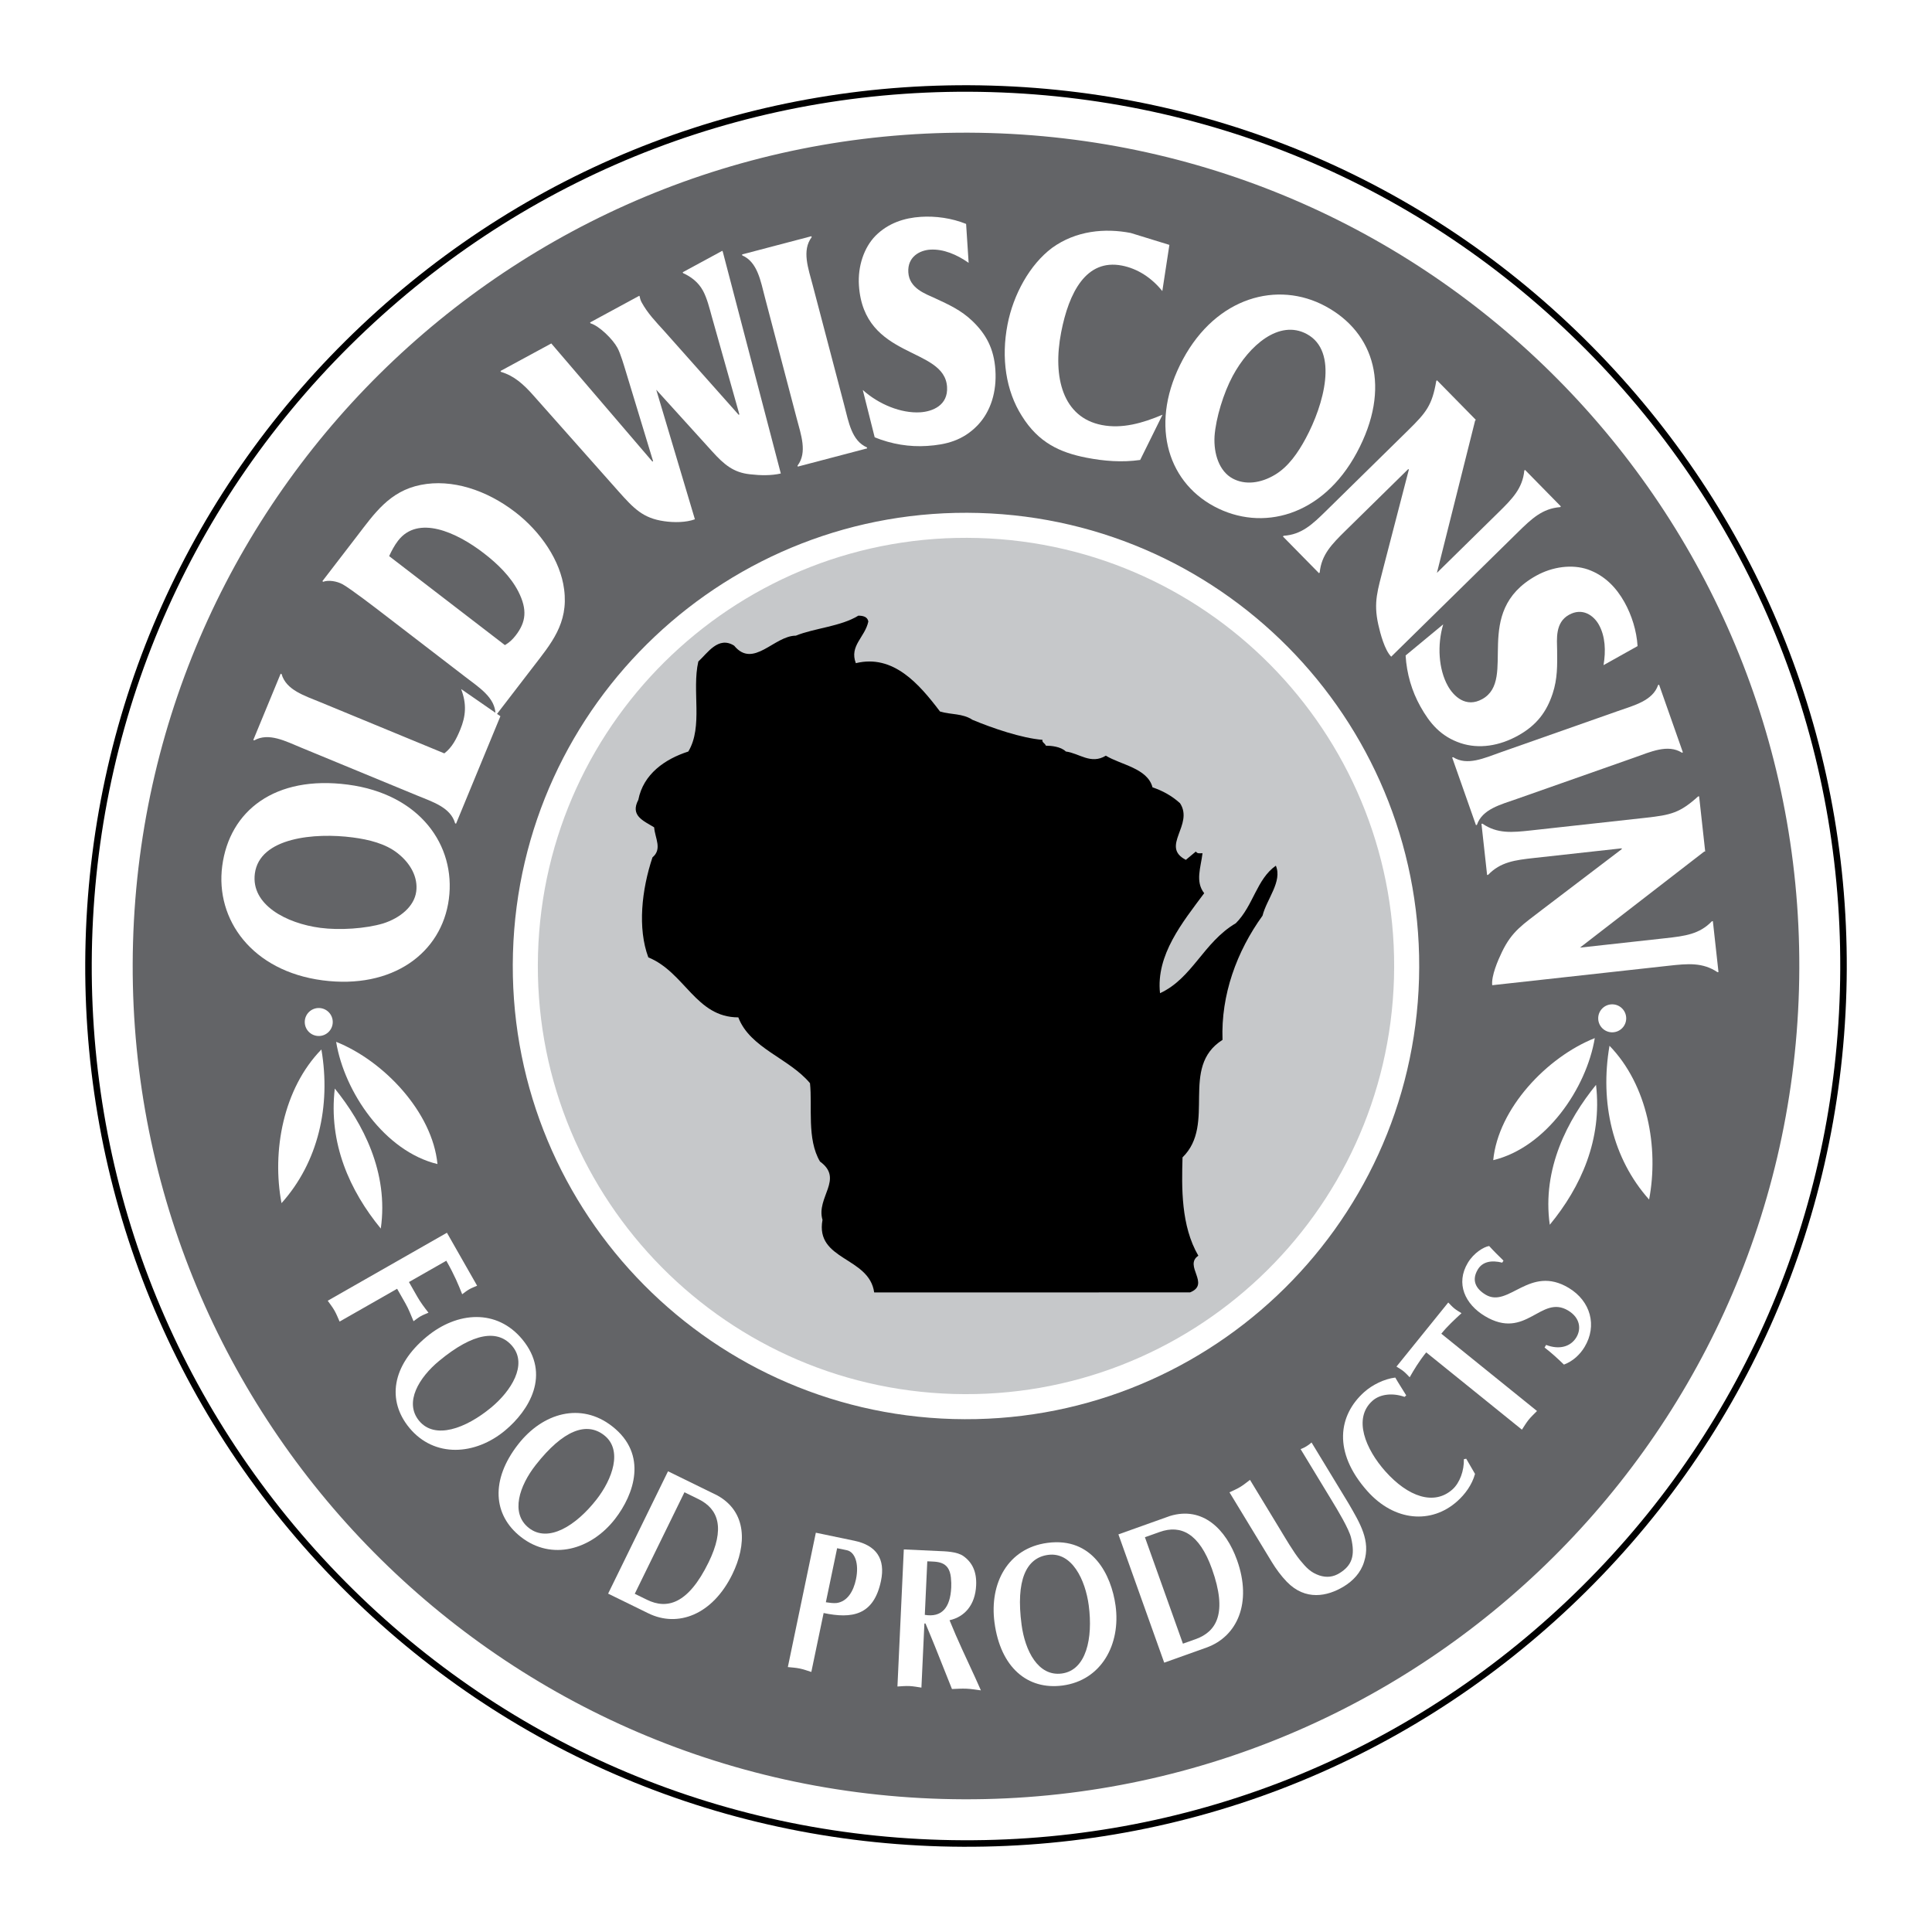 <?xml version="1.0" encoding="utf-8"?>
<!-- Generator: Adobe Illustrator 13.0.0, SVG Export Plug-In . SVG Version: 6.00 Build 14948)  -->
<!DOCTYPE svg PUBLIC "-//W3C//DTD SVG 1.0//EN" "http://www.w3.org/TR/2001/REC-SVG-20010904/DTD/svg10.dtd">
<svg version="1.0" id="Layer_1" xmlns="http://www.w3.org/2000/svg" xmlns:xlink="http://www.w3.org/1999/xlink" x="0px" y="0px"
	 width="192.756px" height="192.756px" viewBox="0 0 192.756 192.756" enable-background="new 0 0 192.756 192.756"
	 xml:space="preserve">
<g>
	<polygon fill-rule="evenodd" clip-rule="evenodd" fill="#FFFFFF" points="0,0 192.756,0 192.756,192.756 0,192.756 0,0 	"/>
	<path fill-rule="evenodd" clip-rule="evenodd" d="M98.888,8.54c-23.461-0.671-45.781,7.836-62.845,23.952
		C18.978,48.609,9.21,70.406,8.54,93.868c-0.67,23.462,7.836,45.781,23.953,62.845s37.914,26.832,61.375,27.504
		c23.462,0.67,45.781-7.838,62.846-23.953c17.064-16.117,26.832-37.914,27.502-61.377c0.671-23.461-7.836-45.78-23.952-62.845
		S122.351,9.21,98.888,8.54L98.888,8.54z"/>
	<path fill-rule="evenodd" clip-rule="evenodd" fill="#FFFFFF" d="M183.566,98.869c-0.666,23.289-10.36,44.924-27.299,60.922
		s-39.093,24.441-62.381,23.775c-23.289-0.666-44.924-10.361-60.922-27.299c-15.997-16.939-24.44-39.094-23.775-62.381
		c0.666-23.289,10.36-44.924,27.299-60.922C53.427,16.967,75.581,8.524,98.869,9.189c23.289,0.666,44.925,10.36,60.922,27.299
		C175.788,53.427,184.232,75.581,183.566,98.869L183.566,98.869z"/>
	<path fill-rule="evenodd" clip-rule="evenodd" fill="#636467" d="M98.753,13.272c-45.897-1.312-84.168,34.833-85.48,80.73
		c-1.312,45.897,34.833,84.169,80.73,85.479c45.897,1.312,84.169-34.832,85.48-80.73C180.795,52.855,144.65,14.584,98.753,13.272
		L98.753,13.272z"/>
	<path fill-rule="evenodd" clip-rule="evenodd" fill="#FFFFFF" d="M43.646,116.139c-5.273-1.277-9.288-7.184-10.11-12.195
		C38.308,105.85,43.149,110.977,43.646,116.139L43.646,116.139z"/>
	<path fill-rule="evenodd" clip-rule="evenodd" fill="#FFFFFF" d="M28.087,120.039c-0.978-5.178,0.166-11.42,3.979-15.334
		C33.03,110.365,31.744,115.959,28.087,120.039L28.087,120.039z"/>
	<path fill-rule="evenodd" clip-rule="evenodd" fill="#FFFFFF" d="M37.991,122.574c-3.11-3.789-5.228-8.516-4.589-13.969
		C36.2,112.064,38.795,116.967,37.991,122.574L37.991,122.574z"/>
	<path fill-rule="evenodd" clip-rule="evenodd" fill="#FFFFFF" d="M97.669,51.179c-24.962-0.713-45.776,18.945-46.49,43.907
		s18.945,45.777,43.907,46.49c24.962,0.713,45.777-18.945,46.49-43.906C142.29,72.708,122.632,51.893,97.669,51.179L97.669,51.179z"
		/>
	<path fill-rule="evenodd" clip-rule="evenodd" fill="#C6C8CA" d="M97.598,53.677c-23.583-0.674-43.247,17.898-43.92,41.48
		s17.897,43.247,41.48,43.92c23.582,0.674,43.246-17.898,43.92-41.48S121.181,54.351,97.598,53.677L97.598,53.677z"/>
	<path fill-rule="evenodd" clip-rule="evenodd" d="M87.216,128.941c-0.499-3.576-5.904-3.16-5.155-7.234
		c-0.665-2.246,2.162-4.074-0.25-5.82c-1.33-2.246-0.748-5.488-0.998-7.816c-2.079-2.494-5.987-3.492-7.151-6.568
		c-4.241,0-5.322-4.49-8.98-5.987c-1.081-2.91-0.666-6.735,0.416-9.978c0.998-0.831,0.25-1.912,0.167-2.993
		c-1.081-0.665-2.412-1.164-1.58-2.744c0.499-2.577,2.661-4.074,4.989-4.822c1.496-2.494,0.333-6.07,0.998-8.98
		c0.915-0.832,1.996-2.578,3.575-1.58c1.913,2.328,3.991-0.998,6.153-0.998c1.829-0.749,4.49-0.915,6.236-1.996
		c0.416,0,0.915,0.083,0.998,0.582c-0.333,1.58-1.912,2.411-1.248,4.158c3.742-0.915,6.319,2.078,8.398,4.822
		c1.082,0.333,2.245,0.167,3.243,0.832c1.996,0.832,4.906,1.829,6.984,1.996c-0.083,0.25,0.25,0.333,0.333,0.582
		c0.499,0,1.496,0.083,1.996,0.582c1.33,0.167,2.494,1.33,3.99,0.416c1.497,0.915,4.158,1.248,4.656,3.16
		c0.998,0.333,1.913,0.832,2.744,1.58c1.414,2.162-1.995,4.324,0.582,5.654l0.998-0.831c0.166,0.249,0.416,0.166,0.665,0.166
		c-0.166,1.414-0.748,2.827,0.166,3.991c-2.161,2.91-4.822,6.153-4.406,9.977c3.242-1.496,4.323-5.071,7.566-6.984
		c1.746-1.746,2.078-4.407,3.991-5.737c0.665,1.58-0.915,3.326-1.33,4.989c-2.578,3.575-4.158,7.898-3.991,12.388
		c-4.324,2.744-0.583,8.398-3.991,11.725c-0.084,2.994-0.167,6.818,1.579,9.811c-1.496,0.998,1.248,2.828-0.831,3.66H87.216
		L87.216,128.941z"/>
	<path fill-rule="evenodd" clip-rule="evenodd" fill="#FFFFFF" d="M22.171,86.406c0.726-5.54,5.282-9.075,12.536-8.124
		c7.188,0.943,10.778,6.056,10.077,11.411c-0.708,5.408-5.644,9.028-12.602,8.116C25.158,96.887,21.469,91.761,22.171,86.406
		L22.171,86.406z"/>
	<path fill-rule="evenodd" clip-rule="evenodd" fill="#636467" d="M38.225,92.133c1.679-0.531,3.105-1.686,3.303-3.189
		c0.183-1.398-0.542-2.781-1.849-3.812c-1.215-0.964-2.873-1.37-4.489-1.581c-3.759-0.493-9.29-0.011-9.763,3.604
		c-0.408,3.113,3.138,4.973,6.535,5.418C33.875,92.824,36.479,92.656,38.225,92.133L38.225,92.133z"/>
	<path fill-rule="evenodd" clip-rule="evenodd" fill="#FFFFFF" d="M44.33,75.164c0.786-0.597,1.223-1.481,1.588-2.367
		c0.559-1.353,0.657-2.55,0.089-4.051l3.918,2.711L45.499,82.18l-0.092-0.038c-0.456-1.598-2.249-2.137-3.847-2.797l-11.467-4.734
		c-1.599-0.66-3.28-1.556-4.73-0.744L25.27,73.83l2.731-6.616l0.092,0.038c0.456,1.598,2.279,2.15,3.908,2.822L44.33,75.164
		L44.33,75.164z"/>
	<path fill-rule="evenodd" clip-rule="evenodd" fill="#FFFFFF" d="M38.331,61.313c-0.896-0.689-3.296-2.534-4.142-3.016
		c-0.592-0.321-1.416-0.45-1.945-0.253l-0.079-0.061l3.437-4.472c1.751-2.278,3.257-4.51,6.377-5.132s6.566,0.517,9.414,2.706
		c2.558,1.966,4.53,4.857,4.89,7.718c0.449,3.399-1.304,5.407-3.12,7.771l-3.648,4.746l-0.079-0.061
		c-0.023-1.662-1.639-2.669-3.01-3.724L38.331,61.313L38.331,61.313z"/>
	<path fill-rule="evenodd" clip-rule="evenodd" fill="#636467" d="M50.375,64.363c0.45-0.258,0.794-0.598,1.086-0.978
		c1.022-1.329,1.169-2.558,0.254-4.369c-0.775-1.502-2.069-2.765-3.467-3.839c-2.716-2.087-6.542-3.821-8.537-1.227
		c-0.356,0.464-0.634,0.989-0.886,1.534L50.375,64.363L50.375,64.363z"/>
	<path fill-rule="evenodd" clip-rule="evenodd" fill="#FFFFFF" d="M69.33,51.809c-0.882,0.327-2.087,0.337-3.074,0.191
		c-2.099-0.3-3.006-1.247-4.551-2.981l-8.477-9.554c-1.017-1.151-1.946-1.972-3.248-2.363l-0.047-0.088l5.076-2.75l0.016,0.029
		L65.089,46.05l0.07-0.038l-2.704-8.899c-0.2-0.648-0.537-1.828-0.854-2.413c-0.476-0.877-1.822-2.19-2.685-2.441l-0.047-0.087
		l4.913-2.662l0.047,0.088c0.017,0.142,0.081,0.372,0.176,0.547c0.603,1.111,1.422,1.954,2.25,2.867l7.444,8.374l0.07-0.039
		l-2.757-9.778c-0.217-0.791-0.474-1.824-0.87-2.555c-0.475-0.877-1.223-1.418-1.984-1.762l-0.047-0.087l3.954-2.143l0.047,0.088
		l5.79,22.131c-0.969,0.222-2.042,0.198-3.075,0.078c-1.637-0.172-2.573-0.951-3.788-2.298l-5.565-6.138L69.33,51.809L69.33,51.809z
		"/>
	<path fill-rule="evenodd" clip-rule="evenodd" fill="#FFFFFF" d="M84.236,40.45c0.439,1.673,0.733,3.521,2.256,4.188l0.025,0.096
		l-6.922,1.819l-0.025-0.097c0.999-1.328,0.345-3.082-0.094-4.755l-3.153-11.999c-0.439-1.672-0.741-3.553-2.265-4.219l-0.025-0.097
		l6.922-1.819l0.025,0.096c-0.999,1.329-0.337,3.115,0.103,4.788L84.236,40.45L84.236,40.45z"/>
	<path fill-rule="evenodd" clip-rule="evenodd" fill="#FFFFFF" d="M86.08,38.909c1.586,1.43,3.833,2.351,5.745,2.226
		c1.195-0.078,2.782-0.681,2.662-2.54c-0.264-4.049-8.308-2.693-8.792-10.127c-0.123-1.892,0.501-3.765,1.651-4.94
		c1.277-1.283,2.897-1.789,4.517-1.894c1.487-0.097,3.102,0.131,4.525,0.706l0.253,3.883c-1.173-0.823-2.518-1.402-3.845-1.316
		c-1.036,0.067-2.273,0.714-2.172,2.274c0.104,1.593,1.685,2.124,2.702,2.591c1.32,0.614,2.556,1.167,3.693,2.259
		c1.365,1.311,2.153,2.76,2.291,4.884c0.141,2.157-0.451,4.129-1.774,5.515c-1.474,1.529-3.154,1.938-5.039,2.061
		c-1.752,0.114-3.531-0.17-5.229-0.86L86.08,38.909L86.08,38.909z"/>
	<path fill-rule="evenodd" clip-rule="evenodd" fill="#FFFFFF" d="M115.965,29.04c-1.07-1.326-2.465-2.24-4.032-2.543
		c-3.578-0.694-5.294,2.7-6.06,6.651c-0.874,4.506,0.167,8.502,4.059,9.257c2.038,0.395,4.076-0.192,6.054-1.029l-2.23,4.514
		c-1.812,0.259-3.6,0.115-5.35-0.224c-2.664-0.517-4.803-1.507-6.455-4.166c-1.6-2.512-2.076-5.79-1.431-9.12
		c0.583-3.004,2.216-5.974,4.437-7.644c2.396-1.737,5.291-1.989,7.851-1.493l3.862,1.189L115.965,29.04L115.965,29.04z"/>
	<path fill-rule="evenodd" clip-rule="evenodd" fill="#FFFFFF" d="M132.23,30.547c4.922,2.646,6.608,8.161,3.143,14.605
		c-3.435,6.386-9.489,7.926-14.246,5.367c-4.805-2.583-6.435-8.483-3.11-14.664C121.372,29.616,127.474,27.988,132.23,30.547
		L132.23,30.547z"/>
	<path fill-rule="evenodd" clip-rule="evenodd" fill="#636467" d="M121.175,43.521c-0.101,1.759,0.473,3.502,1.809,4.221
		c1.242,0.668,2.792,0.482,4.22-0.375c1.333-0.793,2.301-2.199,3.072-3.634c1.796-3.339,3.31-8.681,0.1-10.408
		c-2.766-1.487-5.765,1.167-7.388,4.185C122.074,39.208,121.307,41.703,121.175,43.521L121.175,43.521z"/>
	<path fill-rule="evenodd" clip-rule="evenodd" fill="#FFFFFF" d="M138.8,65.517c-0.653-0.664-1.085-2.291-1.289-3.21
		c-0.502-2.267-0.05-3.42,0.556-5.842l2.494-9.611l-0.057-0.057l-6.264,6.153c-1.376,1.353-2.401,2.397-2.572,4.168l-0.071,0.07
		l-3.599-3.663l0.071-0.07c1.793-0.121,2.855-1.127,4.231-2.479l8.186-8.042c1.827-1.794,2.394-2.5,2.811-4.923l0.07-0.07
		l3.879,3.948l-0.071,0.07l-3.813,15.197l6.145-6.037c1.377-1.352,2.402-2.396,2.573-4.168l0.071-0.07l3.579,3.645l-0.071,0.07
		c-1.774,0.14-2.836,1.146-4.213,2.498L138.8,65.517L138.8,65.517z"/>
	<path fill-rule="evenodd" clip-rule="evenodd" fill="#FFFFFF" d="M143.988,62.293c-0.607,2.047-0.471,4.471,0.465,6.143
		c0.585,1.045,1.812,2.218,3.438,1.309c3.541-1.981-1.147-8.658,5.354-12.295c1.654-0.926,3.614-1.169,5.17-0.637
		c1.708,0.6,2.861,1.844,3.654,3.261c0.728,1.3,1.217,2.856,1.312,4.388l-3.396,1.9c0.238-1.414,0.182-2.876-0.468-4.037
		c-0.507-0.905-1.624-1.744-2.988-0.98c-1.393,0.779-1.19,2.435-1.174,3.554c0.014,1.456,0.047,2.809-0.449,4.306
		c-0.596,1.796-1.564,3.131-3.421,4.17c-1.887,1.056-3.921,1.371-5.742,0.773c-2.015-0.671-3.107-2.012-4.029-3.66
		c-0.857-1.533-1.367-3.26-1.476-5.089L143.988,62.293L143.988,62.293z"/>
	<path fill-rule="evenodd" clip-rule="evenodd" fill="#FFFFFF" d="M151.342,79.706c-1.632,0.574-3.45,1.017-3.99,2.589l-0.094,0.033
		l-2.376-6.752l0.094-0.033c1.405,0.888,3.101,0.094,4.731-0.48l11.703-4.118c1.631-0.574,3.481-1.028,4.021-2.6l0.095-0.033
		l2.376,6.751l-0.095,0.033c-1.404-0.888-3.131-0.083-4.763,0.492L151.342,79.706L151.342,79.706z"/>
	<path fill-rule="evenodd" clip-rule="evenodd" fill="#FFFFFF" d="M148.879,98.295c-0.103-0.926,0.563-2.472,0.973-3.32
		c1.007-2.092,2.075-2.719,4.049-4.248l7.903-6.011l-0.009-0.079l-8.728,0.962c-1.917,0.211-3.369,0.398-4.599,1.685l-0.1,0.011
		l-0.562-5.104l0.099-0.011c1.484,1.014,2.941,0.88,4.859,0.669l11.405-1.257c2.546-0.281,3.427-0.485,5.253-2.132l0.099-0.011
		l0.606,5.501l-0.099,0.011l-12.396,9.584l8.562-0.944c1.917-0.212,3.369-0.398,4.599-1.685l0.1-0.011l0.56,5.077l-0.099,0.011
		c-1.481-0.987-2.938-0.854-4.856-0.642L148.879,98.295L148.879,98.295z"/>
	<path fill-rule="evenodd" clip-rule="evenodd" fill="#FFFFFF" d="M33.883,131.854c-0.163-0.365-0.309-0.742-0.506-1.088
		c-0.197-0.348-0.447-0.664-0.679-0.992l11.892-6.783l3.012,5.285c-0.258,0.111-0.542,0.219-0.785,0.357
		c-0.243,0.137-0.479,0.328-0.706,0.494c-0.361-0.916-0.753-1.887-1.583-3.344L40.8,127.91l0.838,1.469
		c0.308,0.541,0.693,1.057,1.112,1.59c-0.259,0.111-0.542,0.217-0.785,0.355s-0.479,0.328-0.706,0.496
		c-0.263-0.623-0.492-1.227-0.809-1.781l-0.83-1.457L33.883,131.854L33.883,131.854z"/>
	<path fill-rule="evenodd" clip-rule="evenodd" fill="#FFFFFF" d="M40.844,142.459c-2.249-2.719-1.767-6.205,1.723-9.092
		c3.059-2.533,7.01-2.799,9.543,0.264c2.9,3.506,0.666,7.096-1.707,9.08C47.416,145.205,43.337,145.471,40.844,142.459
		L40.844,142.459z"/>
	<path fill-rule="evenodd" clip-rule="evenodd" fill="#636467" d="M43.81,135.777c-1.998,1.652-3.519,4.135-1.993,5.98
		c1.567,1.893,4.637,0.781,7.188-1.33c1.983-1.641,3.648-4.262,2.121-6.107C49.712,132.611,47.253,132.928,43.81,135.777
		L43.81,135.777z"/>
	<path fill-rule="evenodd" clip-rule="evenodd" fill="#FFFFFF" d="M51.966,153.338c-2.778-2.176-3.051-5.686-0.258-9.252
		c2.448-3.127,6.252-4.229,9.382-1.775c3.583,2.807,2.166,6.791,0.271,9.236C58.974,154.619,55.045,155.75,51.966,153.338
		L51.966,153.338z"/>
	<path fill-rule="evenodd" clip-rule="evenodd" fill="#636467" d="M53.437,146.176c-1.599,2.043-2.556,4.793-0.67,6.27
		c1.936,1.516,4.698-0.225,6.74-2.832c1.587-2.027,2.654-4.943,0.769-6.42C58.529,141.824,56.193,142.658,53.437,146.176
		L53.437,146.176z"/>
	<path fill-rule="evenodd" clip-rule="evenodd" fill="#FFFFFF" d="M71.551,149.191c2.999,1.646,2.953,4.936,1.514,7.875
		c-1.983,4.051-5.439,5.338-8.378,3.896l-4.015-1.965l5.976-12.207L71.551,149.191L71.551,149.191z"/>
	<path fill-rule="evenodd" clip-rule="evenodd" fill="#636467" d="M63.331,159.012l1.219,0.596c1.979,0.971,4.09,0.471,6.143-3.725
		c1.65-3.369,1.023-5.32-0.999-6.311l-1.405-0.689L63.331,159.012L63.331,159.012z"/>
	<path fill-rule="evenodd" clip-rule="evenodd" fill="#FFFFFF" d="M80.946,166.812c-0.382-0.121-0.761-0.262-1.151-0.342
		c-0.391-0.082-0.794-0.105-1.192-0.146l2.794-13.404l3.845,0.801c2.172,0.455,3.116,1.793,2.655,4
		c-0.726,3.479-2.912,3.797-5.724,3.211L80.946,166.812L80.946,166.812z"/>
	<path fill-rule="evenodd" clip-rule="evenodd" fill="#636467" d="M82.396,159.857c0.348,0.051,0.711,0.107,1.06,0.078
		c1.089-0.141,1.696-1.176,1.945-2.367c0.326-1.564-0.099-2.732-0.911-2.902l-0.969-0.201L82.396,159.857L82.396,159.857z"/>
	<path fill-rule="evenodd" clip-rule="evenodd" fill="#FFFFFF" d="M90.173,154.586l3.397,0.158c0.75,0.033,1.916,0.047,2.565,0.518
		c0.881,0.641,1.318,1.559,1.255,2.914c-0.09,1.953-1.152,3.143-2.654,3.475c0.788,1.953,1.692,3.834,2.563,5.732l0.565,1.264
		c-0.477-0.061-0.953-0.145-1.447-0.166c-0.478-0.021-0.959,0.016-1.44,0.033l-1.704-4.275c-0.214-0.549-0.619-1.486-0.935-2.26
		l-0.111-0.006l-0.297,6.4c-0.396-0.059-0.792-0.137-1.191-0.156c-0.398-0.018-0.8,0.023-1.201,0.045L90.173,154.586L90.173,154.586
		z"/>
	<path fill-rule="evenodd" clip-rule="evenodd" fill="#636467" d="M92.268,161.115c1.666,0.277,2.541-0.682,2.636-2.734
		c0.013-0.279,0.011-0.578-0.033-1c-0.179-1.668-1.382-1.562-2.355-1.607L92.268,161.115L92.268,161.115z"/>
	<path fill-rule="evenodd" clip-rule="evenodd" fill="#FFFFFF" d="M106.016,168.164c-3.497,0.465-6.197-1.793-6.795-6.283
		c-0.524-3.936,1.347-7.426,5.286-7.949c4.511-0.6,6.369,3.199,6.793,6.262C111.829,164.049,109.893,167.648,106.016,168.164
		L106.016,168.164z"/>
	<path fill-rule="evenodd" clip-rule="evenodd" fill="#636467" d="M101.924,162.105c0.342,2.572,1.639,5.178,4.013,4.861
		c2.438-0.324,3.123-3.516,2.687-6.799c-0.34-2.553-1.679-5.354-4.053-5.037C102.371,155.424,101.334,157.676,101.924,162.105
		L101.924,162.105z"/>
	<path fill-rule="evenodd" clip-rule="evenodd" fill="#FFFFFF" d="M116.728,151.25c3.271-0.998,5.594,1.328,6.694,4.41
		c1.517,4.248,0.025,7.619-3.057,8.721l-4.211,1.504l-4.569-12.799L116.728,151.25L116.728,151.25z"/>
	<path fill-rule="evenodd" clip-rule="evenodd" fill="#636467" d="M118.021,163.99l1.278-0.457c2.075-0.742,3.19-2.602,1.62-7
		c-1.261-3.533-3.096-4.445-5.216-3.688l-1.474,0.525L118.021,163.99L118.021,163.99z"/>
	<path fill-rule="evenodd" clip-rule="evenodd" fill="#FFFFFF" d="M122.665,148.889c0.361-0.172,0.734-0.328,1.075-0.535
		s0.651-0.467,0.972-0.707l2.941,4.844c0.57,0.938,1.393,2.354,2.054,3.166c0.63,0.762,1.061,1.225,1.914,1.521
		c0.748,0.248,1.401,0.154,2.001-0.211c1.27-0.77,1.6-1.764,1.176-3.537c-0.21-0.9-1.391-2.846-1.898-3.68l-3.138-5.17
		c0.197-0.072,0.399-0.172,0.576-0.279c0.178-0.107,0.358-0.24,0.515-0.383l3.688,6.072c1.14,1.969,2.23,3.734,1.557,5.824
		c-0.333,1.113-1.129,1.924-2.03,2.471c-1.651,1.002-3.832,1.439-5.684-0.471c-0.555-0.574-1.078-1.283-1.493-1.967L122.665,148.889
		L122.665,148.889z"/>
	<path fill-rule="evenodd" clip-rule="evenodd" fill="#FFFFFF" d="M146.285,145.537l0.878,1.516c-0.304,1.1-0.991,2.031-1.791,2.742
		c-2.553,2.271-6.235,2.021-8.955-1.033c-3.462-3.891-2.893-7.574-0.293-9.889c0.787-0.699,1.967-1.295,3.083-1.434
		c0.344,0.602,0.724,1.172,1.092,1.779l-0.167,0.148c-1.157-0.412-2.425-0.299-3.2,0.391c-1.979,1.762-0.67,4.842,1.28,7.033
		c2.268,2.549,4.861,3.447,6.698,1.812c0.74-0.658,1.174-1.898,1.141-3.018L146.285,145.537L146.285,145.537z"/>
	<path fill-rule="evenodd" clip-rule="evenodd" fill="#FFFFFF" d="M153.348,140.777c-0.282,0.285-0.579,0.559-0.83,0.867
		c-0.251,0.311-0.455,0.66-0.675,0.994l-9.549-7.711c-0.713,0.881-1.235,1.752-1.649,2.484c-0.196-0.199-0.384-0.412-0.617-0.6
		c-0.217-0.176-0.465-0.314-0.702-0.465l5.167-6.396c0.197,0.201,0.385,0.414,0.602,0.59c0.233,0.188,0.48,0.326,0.719,0.477
		c-0.701,0.645-1.401,1.289-2.014,2.047L153.348,140.777L153.348,140.777z"/>
	<path fill-rule="evenodd" clip-rule="evenodd" fill="#FFFFFF" d="M149.878,125.975c-1.071-0.271-1.966-0.102-2.435,0.678
		c-0.65,1.082-0.204,1.928,0.771,2.514c2.309,1.389,4.383-3.027,8.299-0.672c2.189,1.316,2.857,3.77,1.582,5.889
		c-0.453,0.754-1.16,1.426-2.061,1.762c-0.619-0.598-1.247-1.18-1.933-1.703l0.156-0.26c1.304,0.504,2.448,0.188,3.017-0.758
		c0.511-0.848,0.364-1.961-0.815-2.67c-2.736-1.646-4.197,3.027-8.318,0.549c-1.967-1.184-2.941-3.242-1.69-5.322
		c0.593-0.984,1.581-1.582,2.121-1.668c0.448,0.494,0.931,0.971,1.43,1.457L149.878,125.975L149.878,125.975z"/>
	<path fill-rule="evenodd" clip-rule="evenodd" fill="#FFFFFF" d="M31.842,100.57c-0.771-0.021-1.414,0.586-1.436,1.355
		c-0.022,0.771,0.585,1.414,1.356,1.436c0.771,0.023,1.414-0.584,1.436-1.355C33.22,101.236,32.613,100.592,31.842,100.57
		L31.842,100.57z"/>
	<path fill-rule="evenodd" clip-rule="evenodd" fill="#FFFFFF" d="M148.979,115.75c5.275-1.268,9.301-7.168,10.133-12.178
		C154.336,105.471,149.484,110.588,148.979,115.75L148.979,115.75z"/>
	<path fill-rule="evenodd" clip-rule="evenodd" fill="#FFFFFF" d="M164.531,119.678c0.987-5.174-0.146-11.42-3.951-15.34
		C159.605,109.996,160.882,115.592,164.531,119.678L164.531,119.678z"/>
	<path fill-rule="evenodd" clip-rule="evenodd" fill="#FFFFFF" d="M154.622,122.195c3.117-3.783,5.243-8.506,4.614-13.959
		C156.433,111.689,153.829,116.586,154.622,122.195L154.622,122.195z"/>
	<path fill-rule="evenodd" clip-rule="evenodd" fill="#FFFFFF" d="M160.812,100.203c0.771-0.021,1.412,0.588,1.434,1.359
		c0.021,0.77-0.588,1.412-1.359,1.432c-0.771,0.021-1.412-0.586-1.433-1.357C159.432,100.865,160.04,100.223,160.812,100.203
		L160.812,100.203z"/>
</g>
</svg>
